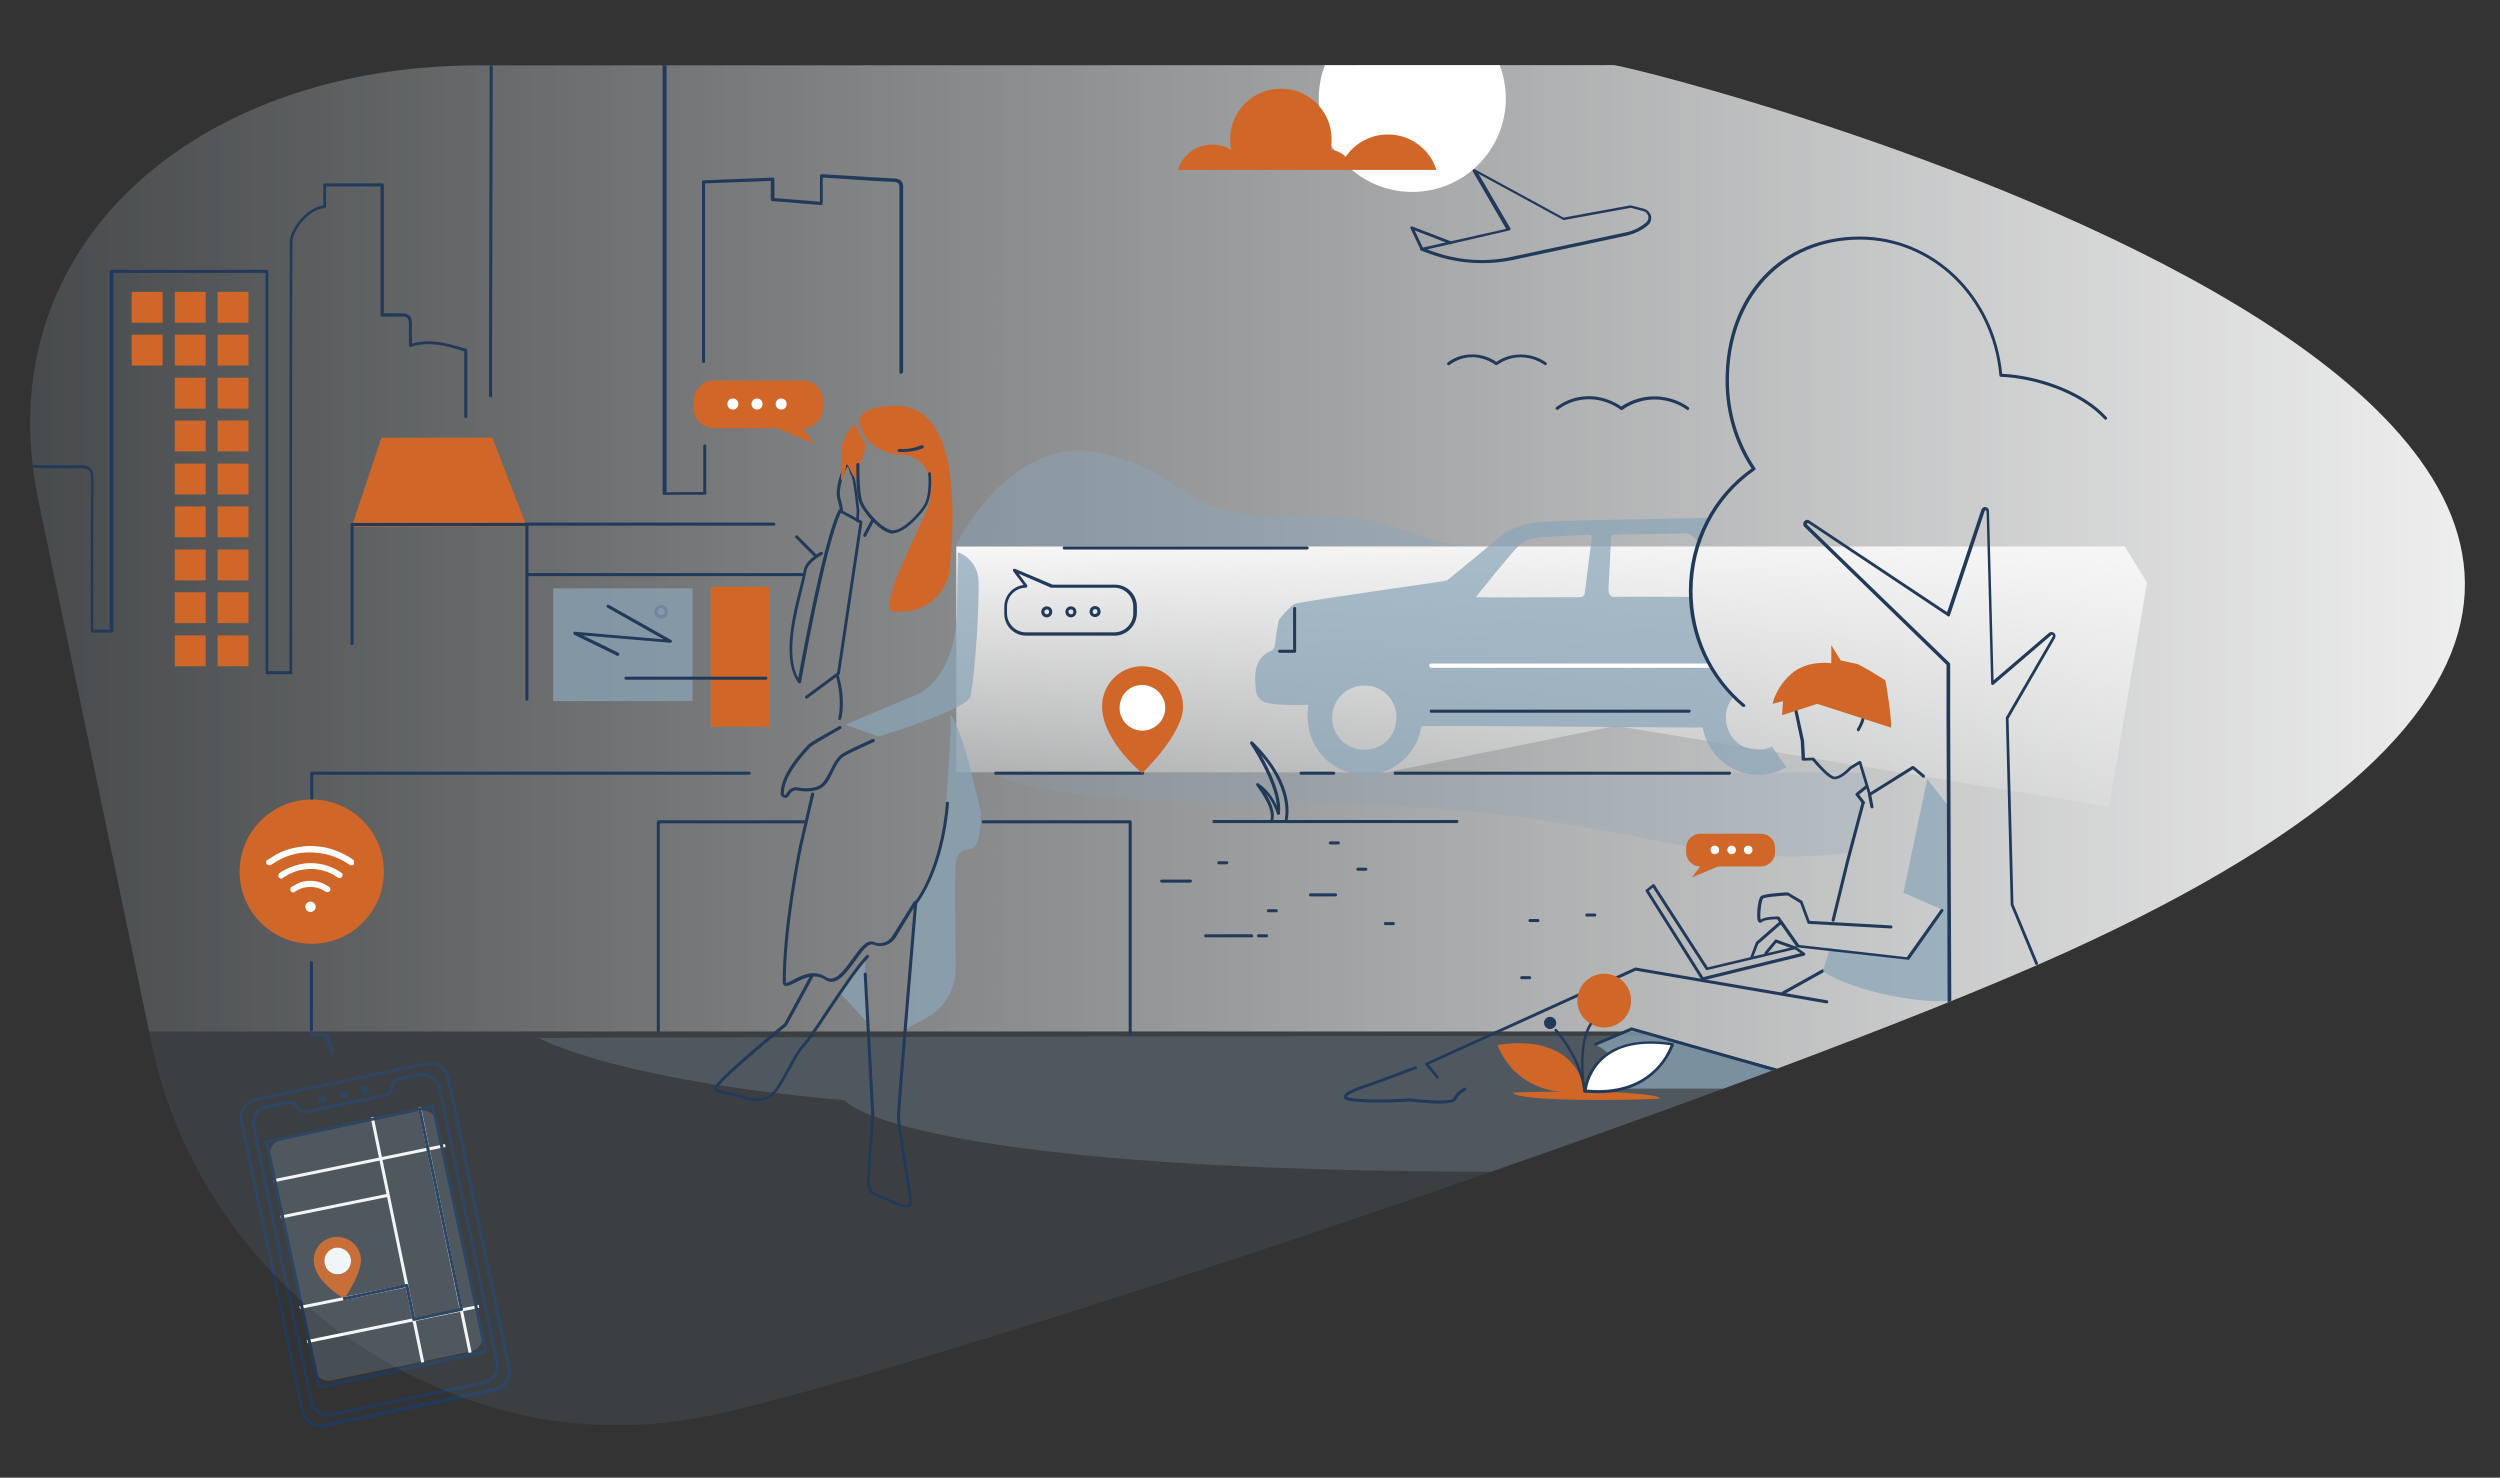 <?xml version="1.0" encoding="utf-8"?>
<!-- Generator: Adobe Illustrator 24.1.3, SVG Export Plug-In . SVG Version: 6.00 Build 0)  -->
<svg version="1.1" id="Layer_1" xmlns="http://www.w3.org/2000/svg" xmlns:xlink="http://www.w3.org/1999/xlink" x="0px" y="0px"
	 viewBox="0 0 818 483.5" style="enable-background:new 0 0 818 483.5;" xml:space="preserve">
<rect x="0" y="0" width="818" height="483.5" fill="#333333" stroke="none"/>
<style type="text/css">
	.st0{fill:#223A5A;}
	.st1{opacity:0.25;fill:#8BA5B9;}
	.st2{fill:#FFFFFF;}
	.st3{fill:#D06728;}
	.st4{opacity:0.11;clip-path:url(#SVGID_2_);fill:#8BA5B9;}
	.st5{clip-path:url(#SVGID_2_);}
	.st6{fill:url(#SVGID_3_);}
	.st7{opacity:0.46;fill:#8BA5B9;}
	.st8{fill:url(#SVGID_4_);}
	.st9{opacity:0.72;fill:#8BA5B9;}
	.st10{opacity:0.72;}
	.st11{fill:#8BA5B9;}
	.st12{clip-path:url(#SVGID_6_);}
</style>
<g>
	<g>
		<path class="st0" d="M104.9,467c-3,0-5.8-2.1-6.4-5.2l-19.9-94.7c-0.7-3.6,1.5-7.1,5.1-7.8l55.7-11.7c3.6-0.7,7.1,1.5,7.8,5.1
			l19.9,94.7c0.4,1.7,0,3.5-0.9,5c-1,1.5-2.4,2.5-4.2,2.9l0,0l-55.7,11.7C105.8,466.9,105.4,467,104.9,467z M140.7,348.4
			c-0.4,0-0.8,0-1.2,0.1l-55.7,11.7c-3,0.6-5,3.6-4.3,6.6l19.9,94.7c0.6,3,3.6,5,6.6,4.3l55.7-11.7c1.5-0.3,2.7-1.2,3.5-2.4
			c0.8-1.3,1.1-2.7,0.8-4.2l-19.9-94.7C145.6,350.2,143.3,348.4,140.7,348.4z M161.9,454.6L161.9,454.6L161.9,454.6z"/>
		<g>
			<path class="st0" d="M107.3,463.6c-1.1,0-2.3-0.3-3.3-1c-1.3-0.9-2.3-2.2-2.6-3.8l-18.9-90c-0.3-1.6,0-3.1,0.8-4.5
				s2.2-2.3,3.8-2.6l7.1-1.5c1.3-0.3,2.6,0.4,3.2,1.7c0.5,1,1.7,1.6,2.9,1.3l25.3-5.3c1.2-0.3,2.1-1.2,2.1-2.3c0-1.4,1-2.6,2.3-2.9
				l7.1-1.5c1.6-0.3,3.1,0,4.5,0.8c1.3,0.9,2.3,2.2,2.6,3.8l18.9,90c0.3,1.6,0,3.1-0.8,4.5c-0.9,1.3-2.2,2.3-3.8,2.6l-50.1,10.5
				C108.1,463.6,107.7,463.6,107.3,463.6z M94.8,361.2c-0.1,0-0.2,0-0.4,0l-7.1,1.5c-1.3,0.3-2.4,1-3.1,2.2c-0.7,1.1-1,2.4-0.7,3.7
				l18.9,90c0.3,1.3,1,2.4,2.2,3.1c1.1,0.7,2.4,1,3.7,0.7l50.1-10.5c1.3-0.3,2.4-1,3.1-2.2s1-2.4,0.7-3.7l-18.9-90
				c-0.3-1.3-1-2.4-2.2-3.1c-1.1-0.7-2.4-1-3.7-0.7l0,0l-7.1,1.5c-0.9,0.2-1.5,0.9-1.5,1.9c-0.1,1.6-1.3,3-2.9,3.3l-25.3,5.3
				c-1.6,0.3-3.3-0.4-4-1.8C96.2,361.7,95.5,361.2,94.8,361.2z M137.3,351.7L137.3,351.7L137.3,351.7z"/>
		</g>
		<g>
			<path class="st1" d="M91.9,373l45.5-9.6c2.5-0.5,5,1.1,5.5,3.6l14.9,69.6c0.5,2.5-1.1,4.9-3.6,5.5l-45.8,9.6
				c-2.5,0.5-5-1.1-5.5-3.6l-14.5-69.5C87.8,376,89.4,373.5,91.9,373z"/>
			
				<rect x="129.6" y="364.9" transform="matrix(0.979 -0.202 0.202 0.979 -79.302 34.638)" class="st2" width="1" height="81.9"/>
			
				<rect x="145.1" y="361.7" transform="matrix(0.979 -0.202 0.202 0.979 -78.326 37.712)" class="st2" width="1" height="81.9"/>
			<rect x="97.6" y="423.8" transform="matrix(0.98 -0.199 0.199 0.98 -82.034 31.424)" class="st2" width="35.8" height="1"/>
			<rect x="91.4" y="394.2" transform="matrix(0.98 -0.199 0.199 0.98 -76.274 29.605)" class="st2" width="35.8" height="1"/>
			
				<rect x="99.7" y="432.6" transform="matrix(0.98 -0.201 0.201 0.98 -84.299 34.576)" class="st2" width="57.4" height="1"/>
			
				<rect x="88.7" y="380" transform="matrix(0.98 -0.201 0.201 0.98 -73.954 31.297)" class="st2" width="57.4" height="1"/>
			<g>
				<circle class="st0" cx="105.5" cy="359.6" r="1.2"/>
				<circle class="st0" cx="112.5" cy="358.1" r="1.2"/>
				<circle class="st0" cx="119.5" cy="356.6" r="1.2"/>
			</g>
			<path class="st3" d="M118,411c-0.8-4.2-4.9-6.9-9.1-6.2c-4.2,0.8-6.9,4.8-6.1,9c1.2,6.3,9.8,11.1,9.8,11.1S119,416.2,118,411z
				 M111.2,417c-2.4,0.4-4.6-1.1-5-3.5c-0.4-2.4,1.1-4.6,3.4-5.1c2.4-0.4,4.7,1.1,5.2,3.5C115.2,414.2,113.6,416.5,111.2,417z"/>
			<path class="st0" d="M135.4,432.2c-0.1,0-0.2,0-0.3-0.1c-0.1-0.1-0.2-0.2-0.2-0.3l-2.2-10.6l-19.9,4.2c-0.3,0.1-0.5-0.1-0.6-0.4
				c-0.1-0.3,0.1-0.5,0.4-0.6l20.4-4.3c0.1,0,0.3,0,0.4,0.1c0.1,0.1,0.2,0.2,0.2,0.3l2.2,10.6l14.6-3.1l-13.5-64.5
				c-0.1-0.3,0.1-0.5,0.4-0.6c0.3-0.1,0.5,0.1,0.6,0.4l13.6,65c0,0.1,0,0.3-0.1,0.4s-0.2,0.2-0.3,0.2l-15.6,3.3
				C135.4,432.2,135.4,432.2,135.4,432.2z"/>
			<path class="st0" d="M104.4,454.4c-0.2,0-0.4-0.2-0.5-0.4l-17.2-80.2c-0.1-0.3,0.1-0.5,0.4-0.6l54.5-11.7c0.1,0,0.3,0,0.4,0.1
				c0.1,0.1,0.2,0.2,0.2,0.3l17.2,80.2c0,0.1,0,0.3-0.1,0.4c-0.1,0.1-0.2,0.2-0.3,0.2l-54.5,11.7
				C104.5,454.4,104.4,454.4,104.4,454.4z M87.8,374l17,79.3l53.5-11.5l-17-79.3L87.8,374z"/>
		</g>
		<path class="st0" d="M108.7,344.9c-0.2,0-0.4-0.1-0.5-0.3l-1.8-5.3l-4.5,0c0,0,0,0,0,0c-0.1,0-0.3-0.1-0.3-0.1
			c-0.1-0.1-0.1-0.2-0.1-0.4l0-7.4c0-0.3,0.2-0.5,0.5-0.5l0,0c0.3,0,0.5,0.2,0.5,0.5l0,6.9l4.4,0c0,0,0,0,0,0c0.2,0,0.4,0.1,0.5,0.3
			l1.9,5.6c0.1,0.3-0.1,0.5-0.3,0.6C108.8,344.9,108.8,344.9,108.7,344.9z"/>
	</g>
	<path class="st2" d="M111.2,416.9c-2.4,0.4-4.6-1.1-5-3.5c-0.4-2.4,1.1-4.6,3.4-5.1c2.4-0.4,4.7,1.1,5.2,3.5
		C115.2,414.2,113.6,416.5,111.2,416.9z"/>
</g>
<g>
	<defs>
		<path id="SVGID_1_" d="M527.9,21.3c7.4,0,509.6,126.4,147.6,290.5c-95,43.1-354,130.4-438.2,150.3c-41.9,9.9-77.6,1.2-105.8-13.7
			c-43-22.6-72.6-62.1-81.9-107l-37-177.5C-4.9,80.2,64.3,21.5,156.2,21.4L527.9,21.3z"/>
	</defs>
	<clipPath id="SVGID_2_">
		<use xlink:href="#SVGID_1_"  style="overflow:visible;"/>
	</clipPath>
	<path class="st4" d="M522.4,12.9c7.7,0,528.8,131.1,153.1,301.4C576.9,359,308.2,449.6,220.9,470.3c-43.5,10.3-80.5,1.2-109.8-14.2
		c-44.6-23.4-75.3-64.4-85-111.1l-38.4-184.2c-18.1-86.8,53.6-147.7,149-147.8L522.4,12.9z"/>
	<g class="st5">
		<g>
			<linearGradient id="SVGID_3_" gradientUnits="userSpaceOnUse" x1="-47.734" y1="213.266" x2="888.868" y2="213.266">
				<stop  offset="0" style="stop-color:#FFFFFF;stop-opacity:0"/>
				<stop  offset="1" style="stop-color:#FFFFFF"/>
			</linearGradient>
			<polygon class="st6" points="888.9,433.6 536.8,337.5 -47.7,337.5 -47.7,-7.1 888.9,-7.1 			"/>
		</g>
	</g>
	<g class="st5">
		<g>
			<path class="st2" d="M462.1,62.8c16.9,0,30.6-13.7,30.6-30.6c0-4.5-1-8.7-2.7-12.6h-55.8c-1.7,3.8-2.7,8.1-2.7,12.6
				C431.4,49.1,445.2,62.8,462.1,62.8z"/>
			<path class="st3" d="M454.1,44c-5.7,0-10.8,2.9-13.8,7.3c-1.3-1.3-3-2.1-4.9-2.3c0.2-1.1,0.3-2.2,0.3-3.4
				c0-9.2-7.4-16.6-16.6-16.6c-9.2,0-16.6,7.4-16.6,16.6c0,1.2,0.1,2.4,0.4,3.5c-1.8-1.2-4-1.8-6.3-1.8c-5.3,0-9.7,3.5-11.2,8.3
				h20.4h1.9h19.7h4.9h5.8h4.2H470C467.9,48.9,461.6,44,454.1,44z"/>
			<g>
				<path class="st7" d="M422.8,168.6c-38.3,1-30.6-12.3-61.4-20.1s-48.7,30.1-48.7,30.1s169.5,0,170.6,0
					C460.8,178.7,461.1,167.6,422.8,168.6z"/>
			</g>
			<g>
				<linearGradient id="SVGID_4_" gradientUnits="userSpaceOnUse" x1="510.818" y1="285.75" x2="504.722" y2="161.39">
					<stop  offset="0" style="stop-color:#FFFFFF;stop-opacity:0"/>
					<stop  offset="1" style="stop-color:#FFFFFF"/>
				</linearGradient>
				<polygon class="st8" points="312.9,178.8 312.9,252.7 453.7,252.7 528.6,237.5 690.1,264 702.5,190.6 695.2,178.8 				"/>
			</g>
			<path class="st0" d="M427.7,179.8h-79.5c-0.3,0-0.5-0.2-0.5-0.5s0.2-0.5,0.5-0.5h79.5c0.3,0,0.5,0.2,0.5,0.5
				S428,179.8,427.7,179.8z"/>
			<path class="st2" d="M373.7,239.1c-4.1,0-7.4-3.4-7.4-7.5c0-4.1,3.2-7.5,7.4-7.5c4.1,0,7.6,3.4,7.6,7.5
				C381.3,235.8,377.8,239.1,373.7,239.1z"/>
			<g>
				<path class="st1" d="M605.2,279.1c-58.1,6.3-72.7-15.9-177.5-15.9c-91.7,0-101.3-9.8-101.5-9.8c0,0,151.8-0.6,271.2-0.7
					c1.7,0,1.4,2.1,3.2,2.1c2.1,0,1.3-2,3.4-2c1.1,0,5,0,6.1,0c0.2,0,1.1,4.5,1.3,4.5c0.2,0-3.8,2.8-3.5,2.5c0.9-0.9,1.6,3,1.6,4.2
					C609.3,265.1,605.4,279.1,605.2,279.1z"/>
				<path class="st1" d="M622.2,358.9c-2.6,0-5.2,0-8,0c-24.3-6.2-77.4-20-72.1-20c-119.4,0-366,0.7-365.9,0.7
					c0.1,0,24.3,13.8,100.3,20.4c1.9,3.1,31.9,23.4,215.4,23.4c15.3,0,213.6-1.4,214.1-1.4C706.2,381.9,615.2,358.9,622.2,358.9z"/>
				<path class="st0" d="M373.9,253.5h-48.1c-0.3,0-0.5-0.2-0.5-0.5s0.2-0.5,0.5-0.5h48.1c0.3,0,0.5,0.2,0.5,0.5
					S374.2,253.5,373.9,253.5z"/>
				<path class="st0" d="M215.4,337.9c-0.3,0-0.5-0.2-0.5-0.5v-68.5c0-0.3,0.2-0.5,0.5-0.5h48.1c0.3,0,0.5,0.2,0.5,0.5
					s-0.2,0.5-0.5,0.5h-47.6v68C215.9,337.7,215.7,337.9,215.4,337.9z"/>
				<path class="st0" d="M369.8,338.9c-0.3,0-0.5-0.2-0.5-0.5v-69h-47.6c-0.3,0-0.5-0.2-0.5-0.5s0.2-0.5,0.5-0.5h48.1
					c0.3,0,0.5,0.2,0.5,0.5v69.5C370.3,338.6,370,338.9,369.8,338.9z"/>
				<path class="st0" d="M436.4,253.5h-10.7c-0.3,0-0.5-0.2-0.5-0.5s0.2-0.5,0.5-0.5h10.7c0.3,0,0.5,0.2,0.5,0.5
					S436.7,253.5,436.4,253.5z"/>
				<path class="st0" d="M565.8,253.5H456.5c-0.3,0-0.5-0.2-0.5-0.5s0.2-0.5,0.5-0.5h109.4c0.3,0,0.5,0.2,0.5,0.5
					S566.1,253.5,565.8,253.5z"/>
				<g>
					<g>
						<path class="st9" d="M531.3,356.2h71.1l-68.6-19.5l-2.8,1l1.7-0.8l-10.9,4.8C532,346.6,531.3,356.2,531.3,356.2z"/>
						<path class="st0" d="M602.3,356.7c0,0-0.1,0-0.1,0l-68.3-19.5l-11.6,4.9c-0.3,0.1-0.5,0-0.6-0.3c-0.1-0.3,0-0.5,0.3-0.6
							l11.7-5c0.1,0,0.2-0.1,0.3,0l68.5,19.5c0.3,0.1,0.4,0.3,0.3,0.6C602.7,356.5,602.5,356.7,602.3,356.7z"/>
						<path class="st0" d="M470.4,353c-0.1,0-0.3-0.1-0.4-0.2l-3.6-4.4c-0.1-0.1-0.1-0.3-0.1-0.4s0.1-0.3,0.3-0.3l68.4-31.1
							c0.1,0,0.2-0.1,0.3,0l62.5,10.7c0.3,0,0.5,0.3,0.4,0.6s-0.3,0.5-0.6,0.4l-62.4-10.7l-67.7,30.7l3.2,3.9
							c0.2,0.2,0.1,0.5-0.1,0.7C470.6,352.9,470.5,353,470.4,353z"/>
						<g>
							<path class="st0" d="M583.3,325.5c-0.2,0-0.3-0.1-0.4-0.3c-0.1-0.2,0-0.5,0.2-0.7l13.1-7.3c0.2-0.1,0.5,0,0.7,0.2
								c0.1,0.2,0,0.5-0.2,0.7l-13.1,7.3C583.5,325.5,583.4,325.5,583.3,325.5z"/>
							<path class="st0" d="M612.5,264.5c-0.2,0-0.4-0.2-0.5-0.4l-0.8-4c0-0.2,0-0.4,0.2-0.5l14.2-8.9c0.2-0.1,0.4-0.1,0.6,0
								l3.5,2.9c0.2,0.2,0.2,0.5,0.1,0.7c-0.2,0.2-0.5,0.2-0.7,0.1l-3.2-2.7l-13.6,8.5l0.7,3.7C613.1,264.2,612.9,264.5,612.5,264.5
								C612.6,264.5,612.6,264.5,612.5,264.5z"/>
							<path class="st0" d="M611.8,260.5c-0.2,0-0.4-0.1-0.5-0.4l-3-10l-2.5,1.5c-0.6,0.6-4,4.2-6.4,3.2c-2-0.9-5.6-5-6.4-6
								l-2.9,0.1c-0.1,0-0.3,0-0.4-0.1s-0.2-0.2-0.2-0.3l-0.3-6l-2.1-10c-0.1-0.3,0.1-0.5,0.4-0.6c0.3-0.1,0.5,0.1,0.6,0.4l2.2,10.1
								l0.3,5.6l2.7-0.1c0.2,0,0.3,0.1,0.4,0.2c0,0.1,4.1,5,6.1,5.9c1.5,0.7,4.4-2,5.3-3c0,0,0.1-0.1,0.1-0.1l3.1-1.9
								c0.1-0.1,0.3-0.1,0.4,0c0.1,0.1,0.3,0.2,0.3,0.3l3.2,10.6c0.1,0.3-0.1,0.5-0.3,0.6C611.8,260.5,611.8,260.5,611.8,260.5z"/>
							<path class="st0" d="M608.1,239.3c-0.1,0-0.2,0-0.3-0.1c-0.2-0.1-0.3-0.4-0.2-0.7c1.5-2.5,2-4.4,1.3-5.6
								c-0.9-1.5-3.3-1.4-3.4-1.4c-0.3,0-0.5-0.2-0.5-0.5c0-0.3,0.2-0.5,0.5-0.5c0.1,0,3.1-0.1,4.3,1.8c0.9,1.5,0.4,3.7-1.3,6.6
								C608.4,239.2,608.2,239.3,608.1,239.3z"/>
							<path class="st0" d="M599.8,301.6c0,0-0.1,0-0.1,0c-0.3-0.1-0.4-0.3-0.4-0.6l4.8-19.6l5-18.8c0.1-0.3,0.3-0.4,0.6-0.4
								c0.3,0.1,0.4,0.3,0.4,0.6l-5,18.8l-4.8,19.6C600.2,301.5,600,301.6,599.8,301.6z"/>
							<path class="st9" d="M637.5,263.8l-6.9-8.9l-7.8,37.2l12.4,5.4L624,313.5l-25.4-2.7l-2.2,7c11.5,7.4,34.4,10.7,41.3,9.6
								c0-6-0.1-18.8-0.6-29l0-4.7L637.5,263.8z"/>
							<path class="st0" d="M609.7,263.1c-0.1,0-0.3-0.1-0.4-0.2l-2.1-2.7c-0.2-0.2-0.1-0.5,0.1-0.7l3.1-2.5
								c0.2-0.2,0.5-0.1,0.7,0.1c0.2,0.2,0.1,0.5-0.1,0.7l-2.7,2.2l1.8,2.3c0.2,0.2,0.1,0.5-0.1,0.7
								C609.9,263.1,609.8,263.1,609.7,263.1z"/>
							<path class="st0" d="M557.1,320.8c-0.2,0-0.3-0.1-0.4-0.2l-18.2-28.9c-0.1-0.2-0.1-0.5,0.1-0.6l2.1-1.7
								c0.1-0.1,0.3-0.1,0.4-0.1c0.1,0,0.3,0.1,0.3,0.2l17.4,27l28.5-6.8c0.1,0,0.3,0,0.4,0.1l2.8,2c0.2,0.1,0.2,0.3,0.2,0.5
								c0,0.2-0.2,0.3-0.4,0.4l-33.1,8.1C557.2,320.7,557.1,320.8,557.1,320.8z M539.5,291.5l17.8,28.2l31.8-7.8l-1.8-1.3l-28.7,6.8
								c-0.2,0.1-0.4,0-0.5-0.2l-17.3-26.8L539.5,291.5z"/>
							<path class="st0" d="M577.8,312.4c-0.1,0-0.2,0-0.3-0.1c-0.2-0.2-0.2-0.5-0.1-0.7l3.3-4c0.1-0.2,0.4-0.2,0.5-0.2l6.3,2.3
								c0.3,0.1,0.4,0.4,0.3,0.6s-0.4,0.4-0.6,0.3l-6-2.1l-3.1,3.8C578,312.3,577.9,312.4,577.8,312.4z"/>
							<path class="st0" d="M573.3,313.5c-0.1,0-0.1,0-0.2,0c-0.3-0.1-0.4-0.4-0.3-0.6l1.7-4.5c0-0.1,0.1-0.1,0.1-0.2
								c3.5-3.1,7.7-6.7,7.8-6.8c0.2-0.2,0.5-0.1,0.7,0.1c0.2,0.2,0.1,0.5-0.1,0.7c-0.2,0.2-5.5,4.8-7.7,6.7l-1.7,4.4
								C573.7,313.4,573.5,313.5,573.3,313.5z"/>
						</g>
					</g>
					<g>
						<path class="st3" d="M543.2,359.4c0-0.3-1.9-1.5-15.2-2c-13.3-0.5-33-0.1-33,0.2c0,0.3,1.8,1.6,15.1,2.1
							C523.5,360.2,543.2,359.7,543.2,359.4z"/>
						<g>
							<path class="st2" d="M518.6,357c0,0,1.6-19.4,28.6-15.3C547.2,341.6,542,359.4,518.6,357z"/>
							<path class="st0" d="M522.9,357.7c-1.4,0-2.8-0.1-4.3-0.2c-0.3,0-0.4-0.3-0.4-0.5c0-0.3,0.6-7,6.6-11.7
								c5.2-4.1,12.8-5.5,22.5-4c0.1,0,0.3,0.1,0.3,0.2c0.1,0.1,0.1,0.3,0.1,0.4C547.6,341.9,542.8,357.7,522.9,357.7z M519.2,356.5
								c20.3,1.9,26.4-11.6,27.4-14.5c-9.2-1.3-16.3,0-21.2,3.9C520.6,349.7,519.4,355,519.2,356.5z"/>
						</g>
						<path class="st3" d="M518.6,357.2c0,0-1.6-19.4-28.6-15.3C490.1,341.9,495.3,359.7,518.6,357.2z"/>
						<path class="st0" d="M507.2,332.7c-1.1,0-2,0.9-2,2c0,1.1,0.9,2,2,2c1.1,0,2-0.9,2-2C509.2,333.6,508.3,332.7,507.2,332.7z"/>
						<circle class="st3" cx="524.9" cy="327.4" r="8.8"/>
						<path class="st0" d="M518.5,357.4c-0.2,0-0.4-0.1-0.4-0.3c-0.1-0.6-2.6-15,2-22.2c0.1-0.2,0.4-0.2,0.6-0.1
							c0.2,0.1,0.2,0.4,0.1,0.6c-4.5,7-2,21.5-1.9,21.6C518.9,357.1,518.8,357.3,518.5,357.4C518.5,357.4,518.5,357.4,518.5,357.4z"
							/>
						<path class="st0" d="M518.5,357.5c-0.2,0-0.4-0.2-0.4-0.4c-1.2-10.8-9.3-19.7-9.4-19.8c-0.1-0.2-0.1-0.4,0.1-0.6
							c0.2-0.1,0.4-0.1,0.6,0.1c0.1,0.1,8.3,9.2,9.5,20.2C519,357.2,518.8,357.4,518.5,357.5C518.6,357.5,518.6,357.5,518.5,357.5z"
							/>
					</g>
					<path class="st0" d="M470.7,361.1c-2.2,0-5.2-0.2-9.3-0.7c-0.8,0.1-11,0.8-18.5,0c-2.2-0.2-3.1-0.7-3.2-1.5
						c-0.1-1.2,2.2-2.5,8.4-4.5l0.3-0.1c2.5-0.8,14.5-5.4,14.6-5.4c0.3-0.1,0.5,0,0.6,0.3c0.1,0.3,0,0.5-0.3,0.6
						c-0.5,0.2-12.1,4.6-14.6,5.4l-0.3,0.1c-6.8,2.3-7.6,3.2-7.7,3.5v0c0,0,0.3,0.4,2.3,0.6c7.6,0.8,18.2,0,18.3,0c0,0,0.1,0,0.1,0
						c7.2,0.9,13.7,0.9,14.1,0c0.9-2.1,3.4-3.5,3.5-3.5c0.2-0.1,0.5,0,0.7,0.2c0.1,0.2,0,0.5-0.2,0.7c0,0-2.3,1.2-3,3
						C476.2,360.3,475.2,361.1,470.7,361.1z"/>
				</g>
				<path class="st3" d="M373.7,218c-7.3,0-13.1,5.9-13.1,13.2c0,11.1,13.1,21.8,13.1,21.8s13.4-12.7,13.4-21.8
					C387.1,224,381,218,373.7,218z M373.7,239.1c-4.1,0-7.4-3.4-7.4-7.5c0-4.1,3.2-7.5,7.4-7.5c4.1,0,7.6,3.4,7.6,7.5
					C381.3,235.8,377.8,239.1,373.7,239.1z"/>
				<path class="st0" d="M552.3,134.2c-0.1,0-0.2,0-0.3-0.1c-1.8-1.3-5.6-3.4-10.8-3.4c-4.9,0.1-8.6,2.1-10.3,3.4
					c-0.2,0.1-0.4,0.1-0.6,0c-1.6-1.2-6-3.9-11.8-3.4c-4,0.3-6.9,2-8.7,3.3c-0.2,0.2-0.5,0.1-0.7-0.1c-0.2-0.2-0.1-0.5,0.1-0.7
					c1.9-1.4,5-3.2,9.2-3.5c5.8-0.5,10.2,2,12.1,3.3c1.9-1.3,5.7-3.3,10.6-3.3c5.5-0.1,9.5,2.2,11.4,3.5c0.2,0.2,0.3,0.5,0.1,0.7
					C552.6,134.1,552.5,134.2,552.3,134.2z"/>
				<path class="st0" d="M505.7,119.5c-0.1,0-0.2,0-0.3-0.1c-1.3-0.9-4.1-2.5-7.9-2.5c-3.6,0-6.3,1.6-7.6,2.5
					c-0.2,0.1-0.4,0.1-0.6,0c-1.2-0.9-4.4-2.8-8.6-2.5c-2.9,0.3-5.1,1.5-6.4,2.5c-0.2,0.2-0.5,0.1-0.7-0.1c-0.2-0.2-0.1-0.5,0.1-0.7
					c1.4-1.1,3.8-2.4,6.9-2.6c4.3-0.4,7.5,1.4,9,2.4c1.5-1,4.2-2.4,7.8-2.4c4.1-0.1,7.1,1.6,8.5,2.6c0.2,0.2,0.3,0.5,0.1,0.7
					C506,119.4,505.8,119.5,505.7,119.5z"/>
			</g>
			<g>
				<g>
					<path class="st3" d="M233.7,124.5h28.9c3.7,0,6.7,3,6.7,6.7v2.2c0,3.7-3,6.7-6.7,6.7l3.9,5.2l-12.4-5.2h-20.5
						c-3.7,0-6.7-3-6.7-6.7v-2.2C227,127.5,230,124.5,233.7,124.5z"/>
					<g>
						<g>
							<circle class="st2" cx="255.6" cy="132.2" r="1.3"/>
							<path class="st2" d="M255.6,134c-1,0-1.8-0.8-1.8-1.8l0,0c0-0.5,0.2-0.9,0.5-1.3c0.3-0.3,0.8-0.5,1.3-0.5
								c0.5,0,0.9,0.2,1.3,0.5c0.3,0.3,0.5,0.8,0.5,1.3c0,0.5-0.2,0.9-0.5,1.3C256.6,133.8,256.1,134,255.6,134
								C255.6,134,255.6,134,255.6,134z M255.6,131.4C255.6,131.4,255.6,131.4,255.6,131.4c-0.2,0-0.4,0.1-0.6,0.2s-0.2,0.4-0.2,0.6
								c0,0,0,0,0,0c0,0.4,0.4,0.8,0.8,0.8c0.2,0,0.4-0.1,0.6-0.2c0.2-0.2,0.2-0.4,0.2-0.6c0-0.2-0.1-0.4-0.2-0.6
								C256,131.4,255.8,131.4,255.6,131.4z"/>
						</g>
						<g>
							<circle class="st2" cx="247.7" cy="132.2" r="1.3"/>
							<path class="st2" d="M247.7,134c-0.5,0-0.9-0.2-1.3-0.5c-0.3-0.3-0.5-0.8-0.5-1.3l0,0c0-0.5,0.2-0.9,0.5-1.3
								c0.3-0.3,0.8-0.5,1.3-0.5c0,0,0,0,0,0c0.5,0,0.9,0.2,1.3,0.5c0.3,0.3,0.5,0.8,0.5,1.3c0,0.5-0.2,0.9-0.5,1.3
								C248.6,133.8,248.2,134,247.7,134C247.7,134,247.7,134,247.7,134z M247.7,131.4C247.7,131.4,247.7,131.4,247.7,131.4
								c-0.2,0-0.4,0.1-0.6,0.2c-0.2,0.2-0.2,0.4-0.2,0.6c0,0,0,0,0,0c0,0.4,0.4,0.8,0.8,0.8c0,0,0,0,0,0c0.2,0,0.4-0.1,0.6-0.2
								c0.2-0.2,0.2-0.4,0.2-0.6C248.5,131.7,248.2,131.4,247.7,131.4z"/>
						</g>
						<g>
							<circle class="st2" cx="239.8" cy="132.2" r="1.3"/>
							<path class="st2" d="M239.8,134c-0.5,0-0.9-0.2-1.3-0.5c-0.3-0.3-0.5-0.8-0.5-1.3l0,0c0-0.5,0.2-0.9,0.5-1.3s0.8-0.5,1.3-0.5
								c0,0,0,0,0,0c1,0,1.8,0.8,1.8,1.8C241.6,133.2,240.8,134,239.8,134C239.8,134,239.8,134,239.8,134z M239.8,131.4
								C239.8,131.4,239.8,131.4,239.8,131.4c-0.2,0-0.4,0.1-0.6,0.2c-0.2,0.2-0.2,0.4-0.2,0.6c0,0,0,0,0,0c0,0.2,0.1,0.4,0.2,0.6
								c0.2,0.2,0.4,0.2,0.6,0.2c0,0,0,0,0,0c0.2,0,0.4-0.1,0.6-0.2c0.2-0.2,0.2-0.4,0.2-0.6C240.6,131.8,240.2,131.4,239.8,131.4z"
								/>
						</g>
					</g>
				</g>
				<g>
					<g>
						<g class="st10">
							<path class="st11" d="M320.2,190.1c-0.1-4.2-2.8-8-6.8-9.4l-0.3,18.2c0,22.5-12.3,28-12.3,28l-24.2,10.2l10.8,3.9
								c0,0,29.4-8.8,30.2-13.3C319.2,218.7,320.4,198.6,320.2,190.1z"/>
						</g>
						<g>
							<path class="st0" d="M263.9,228.6c-0.2,0-0.3-0.1-0.4-0.2c-0.2-0.2-0.1-0.5,0.1-0.7l10.3-7.6l7.3-49l-6.1-3.3
								c-5.2,11.2-12.9,55-13,55.4c0,0.2-0.2,0.4-0.4,0.4c-0.2,0-0.4,0-0.5-0.2c-5.5-7.5-1.8-22.3,0.5-31.2c0.6-2.4,1.1-4.4,1.3-5.7
								c0.3-1.9,2.1-3.9,5.5-5.9c0.2-0.1,0.5-0.1,0.7,0.2c0.1,0.2,0.1,0.5-0.2,0.7c-3.1,1.8-4.8,3.6-5.1,5.2
								c-0.2,1.3-0.7,3.3-1.3,5.8c-2.1,8.3-5.6,22-1.4,29.4c1.3-7.5,8.3-45.3,13.1-54.9c0.1-0.1,0.2-0.2,0.3-0.3c0.1,0,0.3,0,0.4,0
								l6.9,3.7c0.2,0.1,0.3,0.3,0.3,0.5l-7.4,49.6c0,0.1-0.1,0.2-0.2,0.3l-10.4,7.7C264.1,228.5,264,228.6,263.9,228.6z"/>
							<path class="st0" d="M282.9,175.7c-0.1,0-0.2,0-0.2-0.1c-0.2-0.1-0.3-0.4-0.2-0.7l2.7-5.1c0.1-0.2,0.4-0.3,0.7-0.2
								c0.2,0.1,0.3,0.4,0.2,0.7l-2.7,5.1C283.3,175.6,283.1,175.7,282.9,175.7z"/>
							<path class="st0" d="M280.6,170.9C280.6,170.9,280.6,170.9,280.6,170.9c-0.3,0-0.5-0.3-0.5-0.5l0.2-3.3
								c-0.5-5.1-1.3-10.8-1.7-11.4c-0.3-0.3-0.5-0.9-0.7-1.7c-0.1-0.4-0.3-1.1-0.5-1.4c-0.9,0.8-3.3,7.4-2.4,10.5
								c1,3.2,0.8,4.2,0.8,4.4c-0.1,0.3-0.3,0.4-0.6,0.4c-0.3-0.1-0.4-0.3-0.4-0.6c0,0,0.1-1-0.8-4c-1-3.3,1.5-10.7,2.8-11.6
								c0.3-0.2,0.6-0.2,0.8-0.1c0.6,0.2,0.9,1.1,1.1,2.1c0.1,0.4,0.3,1.1,0.5,1.3c0.6,0.6,1.4,6.9,2,12.1l-0.2,3.4
								C281.1,170.7,280.9,170.9,280.6,170.9z"/>
							<path class="st0" d="M257.3,322.6c-0.2,0-0.4,0-0.6-0.1c-0.6-0.3-0.6-1.1-0.6-1.3c0-16.7,4.3-39.5,5.4-44.6
								c0.8-3.7,3.9-16.7,3.9-16.9c0.1-0.3,0.3-0.4,0.6-0.4c0.3,0.1,0.4,0.3,0.4,0.6c0,0.1-3.1,13.2-3.9,16.8
								c-1.1,5.2-5.4,27.8-5.4,44.4c0,0.4,0.1,0.5,0.1,0.5c0.2,0.1,1.4-0.5,2.2-0.9c2.7-1.5,6.8-3.7,10.9-1c2.9,1.9,5.8-2.1,8.6-6
								c2.4-3.3,4.7-6.5,7-5.5c2.2,1,4.9,0.1,6.1-2L299,295c0.1-0.2,0.4-0.3,0.7-0.2c0.2,0.1,0.3,0.4,0.2,0.7l-6.8,11.2
								c-1.5,2.5-4.7,3.5-7.4,2.4c-1.6-0.7-3.7,2.3-5.8,5.2c-3,4.1-6.3,8.7-9.9,6.3c-3.6-2.4-7.4-0.3-9.9,1
								C258.8,322.2,258,322.6,257.3,322.6z"/>
							<path class="st9" d="M317,249.6c-2.9-11.6-6-15.9-6-15.9l0.1,3.4c0.1,4.4-1.6,25.2-1.6,28.7v0c0,9.2-5.3,22.2-10.3,30l-0.6,8
								l-2.7,33.2c0,0,3.5-1.9,7.3-4c5.9-3.2,9.5-9.4,9.5-16.1c-0.1-11.6-0.2-28.6-0.1-32.4c0.2-6,2.3-6.4,5.1-6.8
								c2.9-0.4,3.1-7.3,3.3-11.7C320.9,265.2,317,249.6,317,249.6z"/>
							<polygon class="st9" points="283.9,334.7 275,325 283,314.4 							"/>
						</g>
						<g>
							<path class="st3" d="M277.6,141.1c-3.4,5.7-1.6,4.5-2.4,14.6c-0.3,3.8,1.4-1,1.6-3c0.4-3.8,3.3,9.1,4.1,1
								c0.3-2.8,3.3-7.1,1.8-9.4c-0.5-0.7-0.7-0.6-1.4-2.1c-0.8-1.5-0.7-2.8-1.4-2.9C279.4,139.2,278.9,138.9,277.6,141.1z"/>
							<path class="st3" d="M281.2,137.8c0,0,0.4,10.2,14.5,11.1c4.6,0.3,8.2,4,8.4,8.5l0.3,5.7c0.5,3.7-20.9,40.1-10.6,37l0.4,0
								c8.4,0.5,15.7-5.8,16.6-14.2c0,0,0-0.1,0-0.1c3.3-35-2.8-53-17.6-53C280.6,132.9,281.2,137.8,281.2,137.8z"/>
							<path class="st0" d="M292.2,174.6c-4,0-10.2-7.3-11.2-10.7c-1-3.3-0.8-11.5-0.8-11.9c0-0.3,0.2-0.5,0.5-0.5c0,0,0,0,0,0
								c0.3,0,0.5,0.2,0.5,0.5c0,0.1-0.1,8.4,0.8,11.6c0.9,3.3,7.2,10.2,10.4,9.9c3.6-0.3,8.5-5.9,9.9-8.2
								c2.1-3.4,1.4-10.2,1.4-10.3c0-0.3,0.2-0.5,0.4-0.5c0.3,0,0.5,0.2,0.5,0.4c0,0.3,0.7,7.2-1.6,10.9c-1.3,2.1-6.5,8.4-10.7,8.7
								C292.4,174.6,292.3,174.6,292.2,174.6z"/>
							<path class="st0" d="M295.3,147.9c-0.4,0-0.7,0-1.1,0c-0.3,0-0.5-0.3-0.5-0.5c0-0.3,0.2-0.5,0.5-0.5c2.6,0.2,5-0.3,7.3-1.2
								c0.3-0.1,0.5,0,0.7,0.3c0.1,0.3,0,0.5-0.3,0.7C299.9,147.5,297.7,147.9,295.3,147.9z"/>
						</g>
					</g>
					<path class="st0" d="M256.8,261c-0.7,0-1.1-0.5-1.2-0.6c-0.1-0.1-0.1-0.2-0.1-0.3c-0.5-5.3,4.6-11.9,9-16.5
						c0.6-0.7,8.5-5.1,10.1-6c0.2-0.1,0.5-0.1,0.7,0.2c0.1,0.2,0.1,0.5-0.2,0.7c-3.6,2-9.4,5.4-9.9,5.9c-5.9,6.2-9,11.7-8.7,15.6
						c0.1,0.1,0.2,0.1,0.3,0.1c0.2,0,0.5-0.3,0.7-0.7c1.1-2,3.2-1.8,3.2-1.8c0.1,0,5.9,1.3,8.4-1.4c1.1-1.2,1.8-2.7,2.6-4.2
						c1.1-2.2,2.2-4.5,4.4-5.7c2.4-1.4,9.1-4.3,9.4-4.5c0.2-0.1,0.5,0,0.7,0.3c0.1,0.3,0,0.5-0.3,0.7c-0.1,0-6.9,3.1-9.3,4.4
						c-2,1.1-3,3.2-4,5.3c-0.8,1.5-1.5,3.2-2.7,4.4c-2.9,3.1-9.1,1.8-9.3,1.7c0,0,0,0-0.1,0c-0.3,0-1.4,0.1-2.1,1.3
						c-0.4,0.8-0.9,1.2-1.5,1.2C256.8,261,256.8,261,256.8,261z"/>
				</g>
			</g>
			<path class="st0" d="M102,262c-0.3,0-0.5-0.2-0.5-0.5V253c0-0.3,0.2-0.5,0.5-0.5h143.1c0.3,0,0.5,0.2,0.5,0.5s-0.2,0.5-0.5,0.5
				H102.5v8.1C102.5,261.8,102.3,262,102,262z"/>
			<g>
				<path class="st0" d="M364.7,208h-28.9c-4,0-7.2-3.2-7.2-7.2v-2.2c0-3.7,2.7-6.7,6.3-7.2l-3.4-4.5c-0.1-0.2-0.1-0.4,0-0.6
					c0.1-0.2,0.4-0.2,0.6-0.2l12.3,5.2h20.4c4,0,7.2,3.2,7.2,7.2v2.2C371.9,204.7,368.7,208,364.7,208z M333.3,187.7l2.8,3.8
					c0.1,0.2,0.1,0.4,0,0.5s-0.3,0.3-0.4,0.3c-3.4,0-6.2,2.8-6.2,6.2v2.2c0,3.4,2.8,6.2,6.2,6.2h28.9c3.4,0,6.2-2.8,6.2-6.2v-2.2
					c0-3.4-2.8-6.2-6.2-6.2h-20.5c-0.1,0-0.1,0-0.2,0L333.3,187.7z"/>
				<g>
					<path class="st0" d="M342.5,202c-1,0-1.8-0.8-1.8-1.8c0-1,0.8-1.8,1.8-1.8c0.5,0,0.9,0.2,1.3,0.5c0.3,0.3,0.5,0.8,0.5,1.3
						C344.3,201.2,343.5,202,342.5,202C342.5,202,342.5,202,342.5,202z M342.5,199.4C342.5,199.4,342.5,199.4,342.5,199.4
						c-0.4,0-0.8,0.4-0.8,0.8c0,0.4,0.4,0.8,0.8,0.8c0,0,0,0,0,0c0.4,0,0.8-0.4,0.8-0.8C343.3,199.8,343,199.4,342.5,199.4z"/>
					<path class="st0" d="M350.4,202c-1,0-1.8-0.8-1.8-1.8c0-1,0.8-1.8,1.8-1.8c0.5,0,0.9,0.2,1.3,0.5c0.3,0.3,0.5,0.8,0.5,1.3
						C352.2,201.2,351.4,202,350.4,202C350.4,202,350.4,202,350.4,202z M350.4,199.4C350.4,199.4,350.4,199.4,350.4,199.4
						c-0.2,0-0.4,0.1-0.6,0.2c-0.2,0.2-0.2,0.4-0.2,0.6c0,0.4,0.4,0.8,0.8,0.8c0.2,0,0.4-0.1,0.6-0.2c0.2-0.2,0.2-0.4,0.2-0.6
						c0-0.2-0.1-0.4-0.2-0.6C350.8,199.5,350.6,199.4,350.4,199.4z"/>
					<path class="st0" d="M358.3,201.9c-0.5,0-0.9-0.2-1.3-0.5c-0.3-0.3-0.5-0.8-0.5-1.3c0-1,0.8-1.8,1.8-1.8c0.5,0,0.9,0.2,1.3,0.5
						c0.3,0.3,0.5,0.8,0.5,1.3C360.2,201.1,359.3,201.9,358.3,201.9C358.4,201.9,358.3,201.9,358.3,201.9z M358.3,199.3
						C358.3,199.3,358.3,199.3,358.3,199.3c-0.4,0-0.8,0.4-0.8,0.8c0,0.2,0.1,0.4,0.2,0.6c0.2,0.2,0.4,0.2,0.6,0.2c0,0,0,0,0,0
						c0.4,0,0.8-0.4,0.8-0.8c0-0.2-0.1-0.4-0.2-0.6C358.8,199.4,358.6,199.3,358.3,199.3z"/>
				</g>
			</g>
			<path class="st0" d="M101.9,337.5c-0.3,0-0.5-0.2-0.5-0.5v-22c0-0.3,0.2-0.5,0.5-0.5s0.5,0.2,0.5,0.5v22
				C102.4,337.3,102.1,337.5,101.9,337.5z"/>
			<path class="st3" d="M594.6,230.3l-11.5,3.7l0.3-4.6l-3.4,0.9c0,0,0.9-5.3,6.2-9.9s13-3.4,13-3.4v-5.9l3.1,5l5.6,1.2l4,2.2l5,3.1
				c0,0,1.9,10.5,1.9,15.5"/>
			<g>
				<defs>
					<polygon id="SVGID_5_" points="470.1,177.8 408.4,185.4 403.9,236.9 428.1,257.9 493.7,261.1 580.8,259.8 586.1,253.4 
						570.5,230.8 560.8,220.3 554.6,206 553.5,195.2 554.6,182.8 559.7,168.8 479,158 					"/>
				</defs>
				<clipPath id="SVGID_6_">
					<use xlink:href="#SVGID_5_"  style="overflow:visible;"/>
				</clipPath>
				<g class="st12">
					<g>
						<path class="st9" d="M428.1,230.6c-0.6,0-12.1,0.5-14.6-1c-1.6-0.9-2.5-2.1-2.6-4c-0.1-1.4-0.3-2.8-0.2-4.2
							c0.1-3.7,1.4-6.8,5.1-8.4c1.1-0.5,1.3-1.2,1.4-2.3c0.3-2.6,0.7-5.2,1.2-7.7c0.1-0.5,4.1-5,5.2-5.4c3.7-1.1,49.5-7.4,49.9-7.7
							c5.7-4.6,11.3-9.3,17-14c3.8-3.2,8.2-4.6,13.1-5.1c7.1-0.7,99.1-2.1,102.1-1.8c2.8,0.3,4.9,2.1,6.6,4.2c1.1,1.4,2,3,2.9,4.6
							c3.3,6.4,6.7,12.7,8.4,19.7c2.5,3.2,1.3,6.9,1.6,10.5c0.1,0.8,0.1,1.6,0,2.4c0,0.4-0.2,0.8-0.4,1.2c-0.3,0.8-0.7,1.5-0.9,2.3
							c-0.3,1.3-0.3,2.5,1.6,2.6c0.3,0,0.7,0.6,0.7,1c0.6,3.2,0.5,6.3-1,9.3c-0.4,0.9-1,1.4-2,1.4c-0.5,0-1,0.2-1.5,0.2
							c-1.6-0.1-2.5,0.3-2.3,2.2c0,0.3-0.7,0.9-1.1,0.8c-4-0.4-7.7,1.1-11.5,1.6c-3.5,0.5-7.1,0.8-10.6,1.1
							c-1.3,0.1-1.9,0.4-2.1,1.8c-0.8,7.4-4.4,13.1-11.3,16c-11.2,4.8-23.4-1.9-25.7-13.9c0,0.3-91.9-0.9-92-0.3
							c-1.1,6.1-4.3,10.5-9.6,13.6c-6.4,3.7-15.9,2.5-21.3-2.5c-4.2-3.9-6.3-8.7-6.3-14.4C427.7,233.2,428,232,428.1,230.6z
							 M564,173.5c0.3,0.5,0.5,0.7,0.6,1c4.4,5.9,8.8,11.7,13.1,17.6c0.7,1,1.5,1.4,2.7,1.4c7.7-0.1,15.4-0.2,23.1-0.3
							c2,0,4.1-0.2,6.1-0.6c2.3-0.4,3.5-2.2,2.8-4.4c-1.2-3.7-2.6-7.3-4.1-10.9c-0.8-2.1-2.5-3.3-4.7-3.7c-1-0.2-2.1-0.4-3.1-0.4
							c-11.9,0.1-23.7,0.2-35.6,0.3C564.8,173.4,564.5,173.4,564,173.5z M528.7,174.9c-1.1,0-1.5,0.4-1.6,1.5
							c-0.2,5.4-0.5,10.7-0.8,16.1c-0.1,1.4,0.4,2.8,1.7,2.8c7.4-0.2,29,0.1,32.4,0c0.5,0,1.1-2.1,1.6-2.2c1-0.2,1.2-0.7,0.9-1.7
							c-1.7-5.2-4.1-10.2-7.6-14.5c-1.1-1.3-2.3-2.4-4.2-2.4C548.6,174.7,533.6,174.8,528.7,174.9z M482.9,195.4
							c0,0.1,33.6,0,33.6,0c1.9,0,2-0.7,2.2-2.6c0.7-5.4,1.3-10.9,2.1-16.3c0.2-1.2-0.2-1.6-1.3-1.5c-0.4,0-0.8,0-1.2,0
							c-4.6,0.3-9.1,0.4-13.6,0.8c-4.4,0.4-6.2,1.2-7.7,2.7C494.8,180.5,482.9,195.3,482.9,195.4z M446.4,245.3
							c5.9,0.1,10.5-4.5,10.5-10.5c0-6.2-4.9-10.6-10.5-10.5c-5.9,0.1-10.5,4.6-10.5,10.5C435.9,240.8,440.5,245.3,446.4,245.3z
							 M575.2,245.3c5.9,0,10.6-4.6,10.6-10.4c0-5.9-4.6-10.5-10.5-10.5c-5.9,0-10.7,4.6-10.6,10.4
							C564.8,241.3,569.8,245.5,575.2,245.3z"/>
					</g>
				</g>
			</g>
			<path class="st0" d="M624,314C624,314,624,314,624,314l-35.8-4c-0.1,0-0.3-0.1-0.4-0.2l-6.3-9c-1.3,0-4.1,0.1-5,0.9
				c-0.4,0.3-0.7,0.2-0.8,0.2c-0.5-0.2-0.6-0.8-0.7-1.3c-0.2-1.9,0.2-6.7,1.2-7.4c1.1-0.8,7.5-1.2,8.7-1.2c0.1,0,0.2,0,0.3,0.1
				l4.4,2.6c0.1,0.1,0.2,0.1,0.2,0.3l2.3,6.3l26.6,1.5c0.3,0,0.5,0.2,0.5,0.5c0,0.3-0.2,0.5-0.5,0.5l-26.9-1.5
				c-0.2,0-0.4-0.1-0.4-0.3l-2.4-6.5l-4.1-2.5c-3.5,0.2-7.5,0.6-8,1c-0.6,0.6-1.2,5.7-0.8,6.9c1.6-1.1,5.3-1,5.8-1
				c0.2,0,0.3,0.1,0.4,0.2l6.4,9.1l35.2,4l11.1-15.6c0.2-0.2,0.5-0.3,0.7-0.1c0.2,0.2,0.3,0.5,0.1,0.7l-11.2,15.9
				C624.3,313.9,624.2,314,624,314z"/>
			<g>
				<path class="st0" d="M637.8,337.2c-0.3,0-0.5-0.2-0.5-0.5L636.9,235v-17.5l-46.5-45.1c-0.5-0.5-0.5-1.2-0.1-1.8
					c0.4-0.5,1.2-0.7,1.7-0.3l45.1,30l11.2-33.5c0.2-0.6,0.8-1,1.4-0.9c0.6,0.1,1.1,0.6,1.1,1.3l1.5,55.4l18.1-15.5
					c0.5-0.4,1.2-0.4,1.7,0c0.5,0.4,0.6,1.1,0.3,1.7l-15.2,26.3l1.6,60.8l8,19.2c0.1,0.3,0,0.5-0.3,0.6c-0.3,0.1-0.5,0-0.6-0.3
					l-8-19.3c0-0.1,0-0.1,0-0.2l-1.6-61c0-0.1,0-0.2,0.1-0.3l15.3-26.4c0.1-0.2,0-0.3-0.1-0.4c-0.1-0.1-0.2-0.2-0.4,0l-18.9,16.2
					c-0.1,0.1-0.3,0.2-0.5,0.1c-0.2-0.1-0.3-0.2-0.3-0.4l-1.5-56.4c0-0.2-0.2-0.3-0.3-0.3c-0.1,0-0.3,0-0.3,0.2l-11.4,34.2
					c0,0.1-0.2,0.3-0.3,0.3c-0.1,0.1-0.3,0-0.4-0.1l-45.6-30.4c-0.2-0.1-0.4,0-0.4,0.1c-0.1,0.1-0.2,0.2,0,0.4l46.6,45.2
					c0.1,0.1,0.2,0.2,0.2,0.4V235l0.4,101.7C638.3,337,638.1,337.2,637.8,337.2C637.8,337.2,637.8,337.2,637.8,337.2z"/>
			</g>
			<path class="st0" d="M247.7,360.3c-2.2,0-4.3-0.6-6.1-1.2c-0.7-0.2-1.4-0.4-2-0.6c-1-0.2-1.8-0.4-2.6-0.5c-1.7-0.3-3-0.5-3.3-1.9
				c-0.4-1.7,14.2-14,22.9-21.2l8.6-15.8c0.1-0.2,0.4-0.3,0.7-0.2c0.2,0.1,0.3,0.4,0.2,0.7l-8.6,15.9c0,0.1-0.1,0.1-0.1,0.1
				c-8.5,7-22.1,18.6-22.7,20.4c0.2,0.7,0.8,0.9,2.5,1.1c0.7,0.1,1.6,0.3,2.7,0.5c0.7,0.2,1.3,0.4,2.1,0.6c2.9,0.9,6.2,1.9,9.1,0.5
				c2.2-1,4.6-5.5,6.7-9.4c1.6-2.9,3.1-5.7,4.5-7.2c1.4-1.5,4.4-5.9,7.8-11.1c4.8-7.1,10.2-15.2,13.4-18.4c0.2-0.2,0.5-0.2,0.7,0
				c0.2,0.2,0.2,0.5,0,0.7c-3.1,3.1-8.5,11.1-13.2,18.2c-3.5,5.2-6.5,9.7-8,11.2c-1.3,1.4-2.8,4.1-4.3,6.9c-2.3,4.3-4.7,8.7-7.2,9.8
				C250.2,360.1,249,360.3,247.7,360.3z"/>
			<path class="st0" d="M274.7,235.6c0,0-0.1,0-0.1,0c-0.3-0.1-0.4-0.4-0.3-0.6c0-0.1,1.5-5.5-0.8-13.9c-0.1-0.3,0.1-0.5,0.3-0.6
				c0.3-0.1,0.5,0.1,0.6,0.3c2.5,8.7,0.9,14.3,0.8,14.5C275.1,235.4,274.9,235.6,274.7,235.6z"/>
			<path class="st0" d="M296.5,395.1c-1.5,0-3.8-1-6.2-2.1c-1.1-0.5-2.2-1-3.2-1.3c-3.7-1.4-3.6-3.5-3.4-5.6c0-0.4,0-0.7,0-1.1
				c0-2.5,1.4-19.1,1.4-19.8l-2.5-46.5c0-0.3,0.2-0.5,0.5-0.5c0.3,0,0.5,0.2,0.5,0.5l2.5,46.6c0,0.2-1.4,17.4-1.4,19.8
				c0,0.4,0,0.8,0,1.1c-0.1,2-0.2,3.5,2.8,4.6c1,0.4,2.1,0.9,3.2,1.4c2.4,1.1,5.4,2.4,6.4,1.9c0.1-0.1,0.2-0.1,0.3-0.4
				c0.2-1.2-0.8-7-1.7-12.6c-1.1-6.7-2.3-13.7-2.2-16.3c0.2-4.9,5.5-68.6,5.6-69.2c0-0.1,0-0.2,0.1-0.3
				c9.2-12.6,10.3-32.3,10.3-32.5c0-0.3,0.2-0.5,0.5-0.5c0.3,0,0.5,0.2,0.5,0.5c0,0.2-1.1,20.1-10.4,32.9
				c-0.3,3.3-5.4,64.3-5.6,69.1c-0.1,2.5,1.1,9.8,2.2,16.1c1,6.2,1.9,11.6,1.7,13c-0.1,0.7-0.5,1-0.8,1.1
				C297.2,395,296.9,395.1,296.5,395.1z"/>
			<path class="st0" d="M552.7,233.2h-84.4c-0.3,0-0.5-0.2-0.5-0.5s0.2-0.5,0.5-0.5h84.4c0.3,0,0.5,0.2,0.5,0.5
				S553,233.2,552.7,233.2z"/>
			<path class="st2" d="M559.1,218.5h-90.8c-0.4,0-0.7-0.3-0.7-0.7s0.3-0.7,0.7-0.7h90.8c0.4,0,0.7,0.3,0.7,0.7
				S559.6,218.5,559.1,218.5z"/>
			<path class="st0" d="M423.6,213.6h-4.9c-0.3,0-0.5-0.2-0.5-0.5s0.2-0.5,0.5-0.5h4.4v-13.5c0-0.3,0.2-0.5,0.5-0.5s0.5,0.2,0.5,0.5
				v14C424.1,213.4,423.9,213.6,423.6,213.6z"/>
			<path class="st0" d="M570.4,231.3c-0.1,0-0.2,0-0.3-0.1c-11.1-9.3-17.5-23.1-17.5-37.8c0-16.1,7.6-31,20.5-40.1
				c-5.6-8.5-8.5-18.4-8.5-28.8c0-27.8,18-47.1,43.9-47.1c24.1,0,44.1,19.3,46.6,44.9c11.1,0.5,26.3,5.4,34.2,14.2
				c0.2,0.2,0.2,0.5,0,0.7c-0.2,0.2-0.5,0.2-0.7,0c-7.9-8.7-23-13.5-33.9-13.9c-0.3,0-0.5-0.2-0.5-0.5
				c-2.3-25.3-21.9-44.4-45.6-44.4c-25.2,0-42.9,19-42.9,46.1c0,10.3,3,20.2,8.6,28.6c0.2,0.2,0.1,0.5-0.1,0.7
				c-12.8,8.9-20.4,23.6-20.4,39.6c0,14.5,6.2,28,17.1,37.1c0.2,0.2,0.2,0.5,0.1,0.7C570.6,231.3,570.5,231.3,570.4,231.3z"/>
			<g>
				<path class="st0" d="M389.5,288.8h-9.4c-0.3,0-0.5-0.2-0.5-0.5c0-0.3,0.2-0.5,0.5-0.5h9.4c0.3,0,0.5,0.2,0.5,0.5
					C390,288.5,389.8,288.8,389.5,288.8z"/>
				<g>
					<path class="st0" d="M455.9,302.7h-2.6c-0.3,0-0.5-0.2-0.5-0.5s0.2-0.5,0.5-0.5h2.6c0.3,0,0.5,0.2,0.5,0.5
						S456.2,302.7,455.9,302.7z"/>
				</g>
				<g>
					<path class="st0" d="M417.6,298.5h-2.6c-0.3,0-0.5-0.2-0.5-0.5s0.2-0.5,0.5-0.5h2.6c0.3,0,0.5,0.2,0.5,0.5
						S417.9,298.5,417.6,298.5z"/>
				</g>
			</g>
			<g>
				<path class="st0" d="M409.5,306.7h-15c-0.3,0-0.5-0.2-0.5-0.5c0-0.3,0.2-0.5,0.5-0.5h15c0.3,0,0.5,0.2,0.5,0.5
					C410.1,306.5,409.8,306.7,409.5,306.7z"/>
				<path class="st0" d="M446.9,284.9h-2.6c-0.3,0-0.5-0.2-0.5-0.5s0.2-0.5,0.5-0.5h2.6c0.3,0,0.5,0.2,0.5,0.5
					S447.2,284.9,446.9,284.9z"/>
				<g>
					<path class="st0" d="M414.4,306.7h-2.6c-0.3,0-0.5-0.2-0.5-0.5c0-0.3,0.2-0.5,0.5-0.5h2.6c0.3,0,0.5,0.2,0.5,0.5
						C415,306.5,414.7,306.7,414.4,306.7z"/>
				</g>
			</g>
			<g>
				<path class="st0" d="M401.4,282.8h-2.6c-0.3,0-0.5-0.2-0.5-0.5c0-0.3,0.2-0.5,0.5-0.5h2.6c0.3,0,0.5,0.2,0.5,0.5
					C401.9,282.6,401.7,282.8,401.4,282.8z"/>
				<g>
					<path class="st0" d="M437.9,276.3h-2.6c-0.3,0-0.5-0.2-0.5-0.5s0.2-0.5,0.5-0.5h2.6c0.3,0,0.5,0.2,0.5,0.5
						S438.2,276.3,437.9,276.3z"/>
				</g>
			</g>
			<path class="st0" d="M503.2,301.7h-2.6c-0.3,0-0.5-0.2-0.5-0.5c0-0.3,0.2-0.5,0.5-0.5h2.6c0.3,0,0.5,0.2,0.5,0.5
				C503.8,301.5,503.5,301.7,503.2,301.7z"/>
			<g>
				<path class="st0" d="M437,293.3h-8.2c-0.3,0-0.5-0.2-0.5-0.5s0.2-0.5,0.5-0.5h8.2c0.3,0,0.5,0.2,0.5,0.5S437.3,293.3,437,293.3z
					"/>
			</g>
			<path class="st0" d="M521.8,299.9h-2.6c-0.3,0-0.5-0.2-0.5-0.5c0-0.3,0.2-0.5,0.5-0.5h2.6c0.3,0,0.5,0.2,0.5,0.5
				C522.3,299.7,522.1,299.9,521.8,299.9z"/>
			<g>
				<path class="st0" d="M500.5,320.4h-2.6c-0.3,0-0.5-0.2-0.5-0.5c0-0.3,0.2-0.5,0.5-0.5h2.6c0.3,0,0.5,0.2,0.5,0.5
					C501,320.2,500.8,320.4,500.5,320.4z"/>
			</g>
			<path class="st0" d="M216.3,202.4c-1.2,0-2.2-1-2.2-2.2c0-1.2,1-2.2,2.2-2.2s2.2,1,2.2,2.2C218.6,201.4,217.6,202.4,216.3,202.4z
				 M216.3,198.9c-0.7,0-1.2,0.5-1.2,1.2c0,0.7,0.5,1.2,1.2,1.2s1.2-0.5,1.2-1.2C217.6,199.5,217,198.9,216.3,198.9z"/>
			<path class="st0" d="M253.2,172h-81.3c-0.3,0-0.5-0.2-0.5-0.5s0.2-0.5,0.5-0.5h81.3c0.3,0,0.5,0.2,0.5,0.5S253.4,172,253.2,172z"
				/>
			<polyline class="st3" points="115.1,172.3 124.8,143.2 161.1,143.2 172.3,172.2 			"/>
			
				<rect x="180.9" y="192.5" transform="matrix(-1 -4.498636e-11 4.498636e-11 -1 407.493 421.892)" class="st9" width="45.6" height="36.9"/>
			
				<rect x="232.5" y="192" transform="matrix(-1 -4.467905e-11 4.467905e-11 -1 484.216 429.781)" class="st3" width="19.2" height="45.8"/>
			<path class="st0" d="M202.2,214.6c-0.1,0-0.1,0-0.2,0l-14.1-6.9c-0.2-0.1-0.3-0.3-0.3-0.6s0.3-0.4,0.5-0.4l29,2.5l-18.4-10.4
				c-0.2-0.1-0.3-0.4-0.2-0.7c0.1-0.2,0.4-0.3,0.7-0.2l20.4,11.5c0.2,0.1,0.3,0.4,0.2,0.6c-0.1,0.2-0.3,0.4-0.5,0.3l-28.6-2.4
				l11.7,5.7c0.2,0.1,0.3,0.4,0.2,0.7C202.6,214.5,202.4,214.6,202.2,214.6z"/>
			<path class="st0" d="M263,188.5h-90.4c-0.3,0-0.5-0.2-0.5-0.5s0.2-0.5,0.5-0.5H263c0.3,0,0.5,0.2,0.5,0.5S263.2,188.5,263,188.5z
				"/>
			<path class="st0" d="M266.9,182.3c-0.1,0-0.3,0-0.4-0.1l-6.2-6.2c-0.2-0.2-0.2-0.5,0-0.7c0.2-0.2,0.5-0.2,0.7,0l6.2,6.2
				c0.2,0.2,0.2,0.5,0,0.7C267.1,182.3,267,182.3,266.9,182.3z"/>
			<path class="st0" d="M250.6,222.4h-45.8c-0.3,0-0.5-0.2-0.5-0.5s0.2-0.5,0.5-0.5h45.8c0.3,0,0.5,0.2,0.5,0.5
				S250.9,222.4,250.6,222.4z"/>
			<path class="st0" d="M476.7,269.3h-79.5c-0.3,0-0.5-0.2-0.5-0.5s0.2-0.5,0.5-0.5h79.5c0.3,0,0.5,0.2,0.5,0.5
				S477,269.3,476.7,269.3z"/>
			<path class="st0" d="M416.1,269.1c-0.1,0-0.1,0-0.2,0c-0.3-0.1-0.4-0.4-0.3-0.6c1.5-4-4.5-11.4-4.5-11.5c-0.2-0.2-0.1-0.5,0-0.6
				c0.2-0.2,0.4-0.2,0.6-0.1c3.1,1.9,5.1,5.2,6.1,7.4c-0.7-8.5-8.6-20.2-8.7-20.3c-0.1-0.2-0.1-0.5,0.1-0.7c0.2-0.2,0.5-0.2,0.7,0
				c14.8,14.5,11.4,25.6,11.3,26.1c-0.1,0.3-0.4,0.4-0.6,0.3c-0.3-0.1-0.4-0.4-0.3-0.6c0-0.1,2.7-9.2-7.7-21.5
				c2.9,5,6.9,13.3,6.2,19.2c0,0.2-0.2,0.4-0.5,0.4c-0.3,0-0.5-0.1-0.5-0.4c0,0-1.1-3.6-3.6-6.6c1.6,2.7,3.3,6.4,2.3,9
				C416.5,268.9,416.3,269.1,416.1,269.1z"/>
			<path class="st0" d="M172.4,229.3c-0.3,0-0.5-0.2-0.5-0.5v-56.7h-56.2v38.5c0,0.3-0.2,0.5-0.5,0.5s-0.5-0.2-0.5-0.5v-39
				c0-0.3,0.2-0.5,0.5-0.5h57.2c0.3,0,0.5,0.2,0.5,0.5v57.2C172.8,229.1,172.6,229.3,172.4,229.3z"/>
		</g>
		<g>
			<path class="st3" d="M576.2,272.8h-19.9c-2.5,0-4.6,2.1-4.6,4.6v1.5c0,2.5,2.1,4.6,4.6,4.6l-2.7,3.6l8.5-3.6h14.1
				c2.5,0,4.6-2.1,4.6-4.6v-1.5C580.8,274.8,578.7,272.8,576.2,272.8z"/>
			<g>
				<g>
					<circle class="st2" cx="561.1" cy="278.1" r="0.9"/>
					<path class="st2" d="M561.1,279.5C561.1,279.5,561.1,279.5,561.1,279.5c-0.4,0-0.7-0.1-1-0.4c-0.3-0.3-0.4-0.6-0.4-1
						c0-0.4,0.1-0.7,0.4-1c0.3-0.3,0.6-0.4,1-0.4c0.4,0,0.7,0.1,1,0.4c0.3,0.3,0.4,0.6,0.4,1s-0.1,0.7-0.4,1
						C561.8,279.3,561.5,279.5,561.1,279.5z M561.1,277.7c-0.1,0-0.2,0-0.3,0.1c-0.1,0.1-0.1,0.2-0.1,0.3s0,0.2,0.1,0.3
						c0.1,0.1,0.1,0.1,0.3,0.1c0.1,0,0.2,0,0.3-0.1c0.1-0.1,0.1-0.2,0.1-0.3v0c0-0.1,0-0.2-0.1-0.3
						C561.3,277.7,561.2,277.6,561.1,277.7z"/>
				</g>
				<g>
					<circle class="st2" cx="566.6" cy="278.1" r="0.9"/>
					<path class="st2" d="M566.6,279.5C566.6,279.5,566.6,279.5,566.6,279.5c-0.4,0-0.7-0.1-1-0.4c-0.3-0.3-0.4-0.6-0.4-1
						c0-0.4,0.1-0.7,0.4-1c0.3-0.3,0.7-0.4,1-0.4c0.4,0,0.7,0.1,1,0.4c0.3,0.3,0.4,0.6,0.4,1s-0.1,0.7-0.4,1
						C567.3,279.3,566.9,279.5,566.6,279.5z M566.6,277.7c-0.1,0-0.2,0-0.3,0.1c-0.1,0.1-0.1,0.2-0.1,0.3s0,0.2,0.1,0.3
						c0.1,0.1,0.2,0.1,0.3,0.1c0.1,0,0.2,0,0.3-0.1s0.1-0.2,0.1-0.3v0c0-0.1,0-0.2-0.1-0.3C566.8,277.7,566.7,277.7,566.6,277.7
						C566.6,277.7,566.6,277.7,566.6,277.7z"/>
				</g>
				<g>
					<circle class="st2" cx="572" cy="278.1" r="0.9"/>
					<path class="st2" d="M572,279.5C572,279.5,572,279.5,572,279.5c-0.8,0-1.4-0.6-1.4-1.4c0-0.4,0.1-0.7,0.4-1
						c0.3-0.3,0.6-0.4,1-0.4c0,0,0,0,0,0c0.4,0,0.7,0.1,1,0.4c0.3,0.3,0.4,0.6,0.4,1c0,0.4-0.1,0.7-0.4,1
						C572.7,279.4,572.4,279.5,572,279.5z M572,277.7c-0.1,0-0.2,0-0.3,0.1c-0.1,0.1-0.1,0.2-0.1,0.3c0,0.2,0.2,0.4,0.4,0.4
						c0.1,0,0.2,0,0.3-0.1c0.1-0.1,0.1-0.2,0.1-0.3v0c0-0.1,0-0.2-0.1-0.3C572.2,277.8,572.1,277.7,572,277.7z"/>
				</g>
			</g>
		</g>
	</g>
	<g class="st5">
		<rect x="43.1" y="95.5" class="st3" width="10.1" height="10.1"/>
		<rect x="57.2" y="95.5" class="st3" width="10.1" height="10.1"/>
		<rect x="71.2" y="95.5" class="st3" width="10.1" height="10.1"/>
		<rect x="71.2" y="109.5" class="st3" width="10.1" height="10.1"/>
		<rect x="71.2" y="123.6" class="st3" width="10.1" height="10.1"/>
		<rect x="71.2" y="137.6" class="st3" width="10.1" height="10.1"/>
		<rect x="71.2" y="151.7" class="st3" width="10.1" height="10.1"/>
		<rect x="71.2" y="165.7" class="st3" width="10.1" height="10.1"/>
		<rect x="71.2" y="179.8" class="st3" width="10.1" height="10.1"/>
		<rect x="71.2" y="193.8" class="st3" width="10.1" height="10.1"/>
		<rect x="71.2" y="207.9" class="st3" width="10.1" height="10.1"/>
	</g>
	<g class="st5">
		<rect x="43.1" y="109.5" class="st3" width="10.1" height="10.1"/>
		<rect x="57.2" y="109.5" class="st3" width="10.1" height="10.1"/>
		<rect x="57.2" y="123.6" class="st3" width="10.1" height="10.1"/>
		<rect x="57.2" y="137.6" class="st3" width="10.1" height="10.1"/>
		<rect x="57.2" y="151.7" class="st3" width="10.1" height="10.1"/>
		<rect x="57.2" y="165.7" class="st3" width="10.1" height="10.1"/>
		<rect x="57.2" y="179.8" class="st3" width="10.1" height="10.1"/>
		<rect x="57.2" y="193.8" class="st3" width="10.1" height="10.1"/>
		<rect x="57.2" y="207.9" class="st3" width="10.1" height="10.1"/>
	</g>
	<g class="st5">
		<g>
			<path class="st0" d="M95.3,220.6h-7.9c-0.3,0-0.5-0.2-0.5-0.5V89.3H37.1v117.2c0,0.3-0.2,0.5-0.5,0.5h-6.4
				c-0.3,0-0.5-0.2-0.5-0.5l0-1.4c0-28.9,0-42.3,0.1-48.4c0-1.4-0.2-2.3-0.7-2.8c-0.5-0.5-1.3-0.7-2.6-0.7c-5.3,0.1-10.5,0-16.7-0.1
				c-1.2,0-1.9,0.2-2.3,0.6c-0.4,0.4-0.6,1.2-0.6,2.4c0.1,6.3,0.1,19.9,0.1,48.9l0,1.3c0,0.3-0.2,0.5-0.5,0.5H2
				c-0.3,0-0.5-0.2-0.5-0.5s0.2-0.5,0.5-0.5h3.8l0-0.8c0-28.9,0-42.5-0.1-48.9c0-1.5,0.3-2.5,0.9-3.1c0.6-0.6,1.6-0.9,3-0.9
				c6.2,0.1,11.4,0.2,16.7,0.1c1.6,0,2.6,0.3,3.3,1c0.7,0.7,1,1.8,1,3.5c-0.1,6.2-0.1,19.6-0.1,48.4l0,0.9h5.4V88.8
				c0-0.3,0.2-0.5,0.5-0.5h50.9c0.3,0,0.5,0.2,0.5,0.5v130.8h6.9l0-3.1c0-81.6,0-119.7,0.1-137.2c0-4.1,5.3-11.3,11-12.1v-6.7
				c0-0.3,0.2-0.5,0.5-0.5h18.8c0.3,0,0.5,0.2,0.5,0.5v42c0.5,0,1.1,0,1.6,0c1.4,0,2.8,0,4.1,0c1.2,0,2.1,0.2,2.7,0.8
				c0.6,0.6,0.8,1.5,0.8,2.7c-0.1,1.6-0.1,3.3,0,4.9c0,0.5,0,1,0,1.5c6.1-1.7,11.9-0.1,17.8,1.8c0.2,0.1,0.3,0.3,0.3,0.5v21.6
				c0,0.3-0.2,0.5-0.5,0.5s-0.5-0.2-0.5-0.5V115c-6-2-11.6-3.4-17.5-1.5c-0.2,0-0.3,0-0.4-0.1s-0.2-0.2-0.2-0.4c0-0.7,0-1.4,0-2.1
				c0-1.6,0-3.3,0-4.9c0-0.9-0.1-1.5-0.5-1.9c-0.4-0.4-1-0.6-2-0.5c-1.4,0-2.7,0-4.2,0c-0.7,0-1.3,0-2.1,0c-0.3,0-0.5-0.2-0.5-0.5
				V61h-17.8v6.6c0,0.3-0.2,0.5-0.5,0.5c-5.3,0.4-10.5,7.3-10.5,11.1c-0.1,17.5-0.2,55.5-0.1,137.2l0,3.6
				C95.8,220.4,95.6,220.6,95.3,220.6z M230.2,161.9C230.2,161.9,230.1,161.9,230.2,161.9c-0.1,0-0.2,0-0.2,0
				c-1.1-0.1-11.9,0-12.7,0c0,0-0.1,0-0.1,0c-0.3,0-0.4-0.2-0.4-0.5V9.3c-1.3,0-2.6,0-3.8,0c-3.3-0.1-6.4-0.1-9.5,0.1
				c-2.2,0.2-3.6,1.7-3.5,4.1c0,1.3,0,2.7,0,4.2c0,0.7,0,1.4,0,2.2c0,0.3-0.2,0.5-0.5,0.5h-15.7c-0.3,0-0.5-0.2-0.5-0.5
				c0-1.7,0-3.4,0-5.1c0-4.3,0-8.8,0-13.2c0-1.1-0.1-1.7-0.5-2.1c-0.3-0.3-0.9-0.5-1.7-0.5c-6.5,0.2-6.6,0.1-6.8-0.1
				c-0.1-0.1-0.2-0.2-0.2-0.4c-0.2-3-0.4-17.6,0-69.9c0-1,0-1.8,0-2.2c-0.3,0-0.6,0-0.9,0c-0.3,0-0.6,0-0.8,0
				c-0.1,5.8-0.1,11.7-0.1,17.5c0,6,0,12.3-0.1,18.6c0,0.1,0,0.3-0.1,0.4c-0.1,0.1-0.3,0.2-0.5,0.1c-0.7-0.1-5,0.1-7.8,2.6
				c-1.7,1.4-2.5,3.4-2.5,5.9c0,24.7-0.2,98.8-0.3,143.1l0,14.9c0,0.3-0.2,0.5-0.5,0.5h0c-0.3,0-0.5-0.2-0.5-0.5l0-14.9
				c0.1-44.3,0.3-118.3,0.3-143.1c0-6.1,4.6-8.2,7.4-8.9c0,0,2.3-0.5,3.6-0.5c0.1-6.1,0.1-12.2,0.1-18.1c0-5.9,0-12,0.1-18
				c0-0.1,0.1-0.3,0.2-0.4c0.1-0.1,0.3-0.1,0.4-0.1c0.2,0,0.8,0,1.3,0c0.6,0,1.1,0,1.4,0c0.3,0,0.5,0.2,0.5,0.5c0,0.2,0,1.1,0,2.7
				c-0.3,50.4-0.2,65.7,0,69.5c0.7,0,2.5,0,5.9-0.1l0.1,0c1.1,0,1.9,0.3,2.4,0.8c0.6,0.6,0.8,1.5,0.8,2.8c-0.1,4.4-0.1,8.9,0,13.2
				c0,1.5,0,3.1,0,4.6h14.8c0-0.6,0-1.1,0-1.7c0-1.4,0-2.8,0-4.1c-0.1-2.9,1.7-4.9,4.4-5.1c3.1-0.2,6.3-0.2,9.6-0.1
				c1.4,0,2.8,0,4.3,0c0.3,0,0.5,0.2,0.5,0.5v152.1c0.8,0,2.5-0.1,5.8-0.1c3.8,0,5.4,0,6.2,0v-15.1c0-0.3,0.2-0.5,0.5-0.5
				s0.5,0.2,0.5,0.5l0,15.7c0,0.1,0,0.1,0,0.2C230.6,161.8,230.4,161.9,230.2,161.9z M294.8,122.3c-0.3,0-0.5-0.2-0.5-0.5
				c0,0,0-0.1,0-0.1c0,0,0,0,0,0h0c0,0,0,0,0,0h0c0-0.2,0-5.5,0-15.8l0-21.1c0-3.3,0-5.7,0-22.1c0-0.2,0-0.4,0-0.6
				c0-1.6,0.1-2.5-2-2.6c-5.5-0.2-11-0.6-16.7-1c-2.1-0.1-4.3-0.3-6.4-0.4v8.5c0,0.1-0.1,0.3-0.2,0.4c-0.1,0.1-0.2,0.1-0.4,0.1
				l-15.9-1.3c-0.3,0-0.5-0.2-0.5-0.5v-6.1L230.7,60v58.3c0,0.3-0.2,0.5-0.5,0.5s-0.5-0.2-0.5-0.5V59.5c0-0.3,0.2-0.5,0.5-0.5
				l22.6-0.9c0.1,0,0.3,0,0.4,0.1c0.1,0.1,0.2,0.2,0.2,0.4v6.2l14.9,1.2v-8.5c0-0.1,0.1-0.3,0.2-0.4c0.1-0.1,0.2-0.1,0.4-0.1
				c2.4,0.1,4.7,0.3,7,0.4c5.8,0.4,11.2,0.7,16.7,1c3,0.1,3,2.1,2.9,3.6c0,0.2,0,0.4,0,0.5c0,16.4,0,18.9,0,22.1l0,21.1l0,13.4
				c0,1.1,0,1.8,0,2.2c0,0,0,0.1,0,0.1l0,0c0,0,0,0,0,0l0,0v0.2C295.3,122.1,295.1,122.3,294.8,122.3z"/>
		</g>
	</g>
</g>
<g>
	<path class="st0" d="M484.8,86.1c-5.9,0-11.8-1.1-17.4-3.2l-2.4-0.9c-0.2-0.1-0.3-0.3-0.3-0.5c0-0.2,0.2-0.4,0.4-0.4l27.7-6.2
		l-10.9-18.8c-0.1-0.2-0.1-0.4,0.1-0.6s0.4-0.2,0.6-0.1l29,15.8l21.8-4c0.1,0,0.1,0,0.2,0l4.3,1.1c1.1,0.3,2,1.2,2.3,2.3
		c0.3,1.1-0.1,2.3-1,3.1c-2,1.7-4.4,2.8-6.9,3.4l-37.4,8C491.6,85.8,488.2,86.1,484.8,86.1z M467,81.6l0.8,0.3
		c8.6,3.3,17.9,4.1,26.9,2.1l37.4-8c2.4-0.5,4.6-1.6,6.5-3.2c0.6-0.5,0.9-1.3,0.7-2.1s-0.8-1.4-1.5-1.6l-4.2-1.1l-21.9,4
		c-0.1,0-0.2,0-0.3-0.1l-27.6-15l10.4,17.8c0.1,0.1,0.1,0.3,0,0.4c-0.1,0.1-0.2,0.3-0.3,0.3L467,81.6z"/>
	<path class="st0" d="M465.2,82c-0.2,0-0.4-0.1-0.4-0.3l-3.3-7c-0.1-0.2-0.1-0.4,0.1-0.5s0.4-0.2,0.5-0.1l12.7,4.9
		c0.3,0.1,0.4,0.4,0.3,0.6c-0.1,0.3-0.4,0.4-0.6,0.3l-11.6-4.5l2.8,5.9c0.1,0.2,0,0.5-0.2,0.7C465.4,82,465.3,82,465.2,82z"/>
</g>
<circle class="st3" cx="102" cy="285.2" r="23.6"/>
<g>
	<g>
		<g>
			<path class="st2" d="M87.5,281.9c1.1-0.7,2.1-1.4,3.2-2c2.1-1.1,4.4-1.9,6.8-2.3c1.3-0.2,2.7-0.3,4.1-0.4c1,0,2,0.1,2.9,0.2
				c1.8,0.2,3.5,0.6,5.2,1.3c2,0.7,3.8,1.7,5.5,2.9c0.1,0.1,0.2,0.1,0.3,0.1c0,0.3,0,0.6,0,0.9c-0.5,0.2-0.8,0-1.2-0.3
				c-2.4-1.6-5-2.8-7.9-3.4c-2.4-0.5-4.8-0.7-7.3-0.4c-2.8,0.3-5.5,1.1-8,2.4c-0.9,0.5-1.7,1-2.5,1.5c-0.5,0.3-0.6,0.3-1-0.1
				c0,0-0.1,0-0.1,0C87.5,282.2,87.5,282,87.5,281.9z"/>
			<path class="st2" d="M88.1,283.1c-0.2,0-0.4-0.1-0.7-0.3l-0.2,0l-0.1-0.4v-0.8l0.2-0.1c0.3-0.2,0.7-0.4,1-0.6
				c0.7-0.5,1.5-0.9,2.2-1.4c2.2-1.2,4.5-1.9,6.9-2.3c1.5-0.2,2.8-0.4,4.1-0.4c0.9,0,1.9,0.1,2.8,0.2l0.2,0c1.8,0.2,3.6,0.6,5.3,1.3
				c2,0.7,3.9,1.7,5.6,2.9c0,0,0.1,0,0.1,0.1l0.3,0.2v1.4l-0.2,0.1c-0.7,0.3-1.2,0-1.6-0.3c-2.4-1.6-5-2.7-7.8-3.3
				c-2.4-0.5-4.7-0.6-7.1-0.4c-2.8,0.3-5.4,1.1-7.8,2.4c-0.7,0.4-1.3,0.8-2,1.2l-0.5,0.3C88.5,283,88.3,283.1,88.1,283.1z M88,282.1
				c0.1,0.1,0.1,0.1,0.2,0.1c0,0,0.1,0,0.2-0.1l0.5-0.3c0.7-0.4,1.3-0.8,2.1-1.2c2.5-1.3,5.2-2.2,8.1-2.5c2.5-0.3,5-0.1,7.4,0.4
				c2.9,0.6,5.6,1.8,8,3.4c0.3,0.2,0.4,0.3,0.6,0.3v-0.3c0,0,0,0-0.1,0c-1.7-1.2-3.5-2.1-5.4-2.8c-1.7-0.6-3.4-1-5.1-1.2l-0.2,0
				c-0.9-0.1-1.8-0.2-2.6-0.2c-1.3,0-2.6,0.2-4,0.4c-2.3,0.3-4.5,1.1-6.6,2.2c-0.7,0.4-1.5,0.9-2.2,1.3
				C88.5,281.8,88.2,281.9,88,282.1L88,282.1z"/>
		</g>
		<g>
			<path class="st2" d="M111.7,286.4c0,0.6-0.5,0.8-0.9,0.6c-0.5-0.3-0.9-0.6-1.4-0.9c-3.1-1.7-6.5-2.4-10-1.9
				c-2.4,0.3-4.7,1.2-6.7,2.6c-0.1,0.1-0.2,0.1-0.3,0.2c-0.3,0.2-0.6,0.1-0.8-0.2c-0.2-0.3-0.1-0.6,0.2-0.8c0.5-0.4,1.1-0.7,1.6-1
				c2-1.1,4.1-1.8,6.4-2c4.2-0.4,8.1,0.6,11.6,3C111.5,286.1,111.6,286.3,111.7,286.4z"/>
			<path class="st2" d="M92,287.5c-0.3,0-0.6-0.2-0.8-0.5c-0.3-0.5-0.2-1,0.3-1.4c0.5-0.4,1.1-0.7,1.7-1c2.1-1.1,4.3-1.8,6.6-2.1
				c4.3-0.4,8.3,0.6,11.8,3c0.2,0.1,0.3,0.3,0.4,0.4l0.1,0.1l0,0.2c0,0.4-0.2,0.8-0.5,1c-0.3,0.2-0.7,0.2-1,0
				c-0.2-0.1-0.4-0.3-0.6-0.4c-0.3-0.2-0.5-0.3-0.8-0.5c-3-1.7-6.3-2.3-9.8-1.8c-2.3,0.3-4.5,1.2-6.5,2.5c-0.1,0.1-0.2,0.1-0.3,0.2
				C92.4,287.5,92.2,287.5,92,287.5z M101.6,283.4c-0.6,0-1.2,0-1.8,0.1c-2.2,0.2-4.3,0.9-6.2,2c-0.5,0.3-1.1,0.6-1.6,1
				c-0.1,0.1-0.1,0.2-0.1,0.2c0,0,0.1,0.1,0.2,0c0.1,0,0.1-0.1,0.2-0.1c2.2-1.5,4.5-2.4,6.9-2.7c3.6-0.5,7.1,0.2,10.3,1.9
				c0.3,0.2,0.5,0.3,0.8,0.5c0.2,0.1,0.4,0.3,0.6,0.4c0,0,0.1,0,0.1,0c0,0,0.1-0.1,0.1-0.1c0-0.1-0.1-0.1-0.2-0.2
				C108.2,284.4,105,283.4,101.6,283.4z"/>
		</g>
		<g>
			<path class="st2" d="M101.7,288.7c2,0,4,0.6,5.7,1.8c0.2,0.2,0.4,0.4,0.3,0.6c-0.1,0.2-0.2,0.4-0.5,0.4c-0.2,0-0.4-0.1-0.5-0.2
				c-1-0.6-2-1.1-3.2-1.3c-2.5-0.5-4.9-0.1-7.1,1.3c-0.2,0.1-0.4,0.2-0.5,0.2c-0.3,0-0.4-0.2-0.5-0.4c-0.1-0.3,0-0.5,0.3-0.6
				c0.7-0.4,1.3-0.8,2-1.1C99,288.9,100.2,288.7,101.7,288.7z"/>
			<path class="st2" d="M95.9,292c-0.4,0-0.8-0.3-0.9-0.8c-0.1-0.4,0.1-0.9,0.5-1.1l0.4-0.2c0.5-0.3,1.1-0.6,1.6-0.9
				c1.2-0.5,2.5-0.8,4.1-0.8h0c2.1,0,4.2,0.7,6,1.9c0.5,0.4,0.5,0.8,0.5,1.1c-0.1,0.4-0.5,0.7-0.9,0.7c-0.3,0-0.5-0.1-0.8-0.2
				c-1-0.7-2-1.1-3-1.3c-2.4-0.5-4.7-0.1-6.8,1.3C96.5,291.8,96.3,292,95.9,292C96,292,95.9,292,95.9,292z M101.7,289.1
				c-1.5,0-2.7,0.2-3.8,0.7c-0.5,0.2-1,0.5-1.5,0.8l-0.4,0.3c0,0-0.1,0,0,0.1c0,0.1,0.1,0.1,0.1,0.1c0.1,0,0.2,0,0.3-0.1
				c2.2-1.5,4.7-1.9,7.4-1.4c1.1,0.2,2.3,0.7,3.3,1.4c0.1,0.1,0.2,0.1,0.3,0.1c0,0,0,0,0.1-0.1c0-0.1,0-0.1-0.1-0.2
				C105.5,289.7,103.7,289.1,101.7,289.1z"/>
		</g>
		<g>
			<path class="st2" d="M101.6,295.5c0.6,0,1.1,0.5,1.1,1.1c0,0.6-0.5,1.1-1.1,1.1c-0.6,0-1.2-0.5-1.1-1.1
				C100.5,296,101,295.5,101.6,295.5z"/>
			<path class="st2" d="M101.6,298.4c-0.5,0-0.9-0.2-1.2-0.5c-0.3-0.3-0.5-0.8-0.5-1.2c0-1,0.8-1.7,1.7-1.7c0,0,0,0,0,0
				c0.5,0,0.9,0.2,1.2,0.5c0.3,0.3,0.5,0.8,0.5,1.2C103.3,297.6,102.6,298.4,101.6,298.4C101.6,298.4,101.6,298.4,101.6,298.4z
				 M101.6,296.1c-0.3,0-0.5,0.2-0.5,0.5c0,0.1,0.1,0.3,0.1,0.4c0.1,0.1,0.2,0.2,0.4,0.2c0,0,0,0,0,0c0.3,0,0.5-0.2,0.5-0.5
				c0-0.1,0-0.3-0.1-0.4C101.9,296.2,101.7,296.1,101.6,296.1C101.6,296.1,101.6,296.1,101.6,296.1z"/>
		</g>
	</g>
</g>
</svg>
